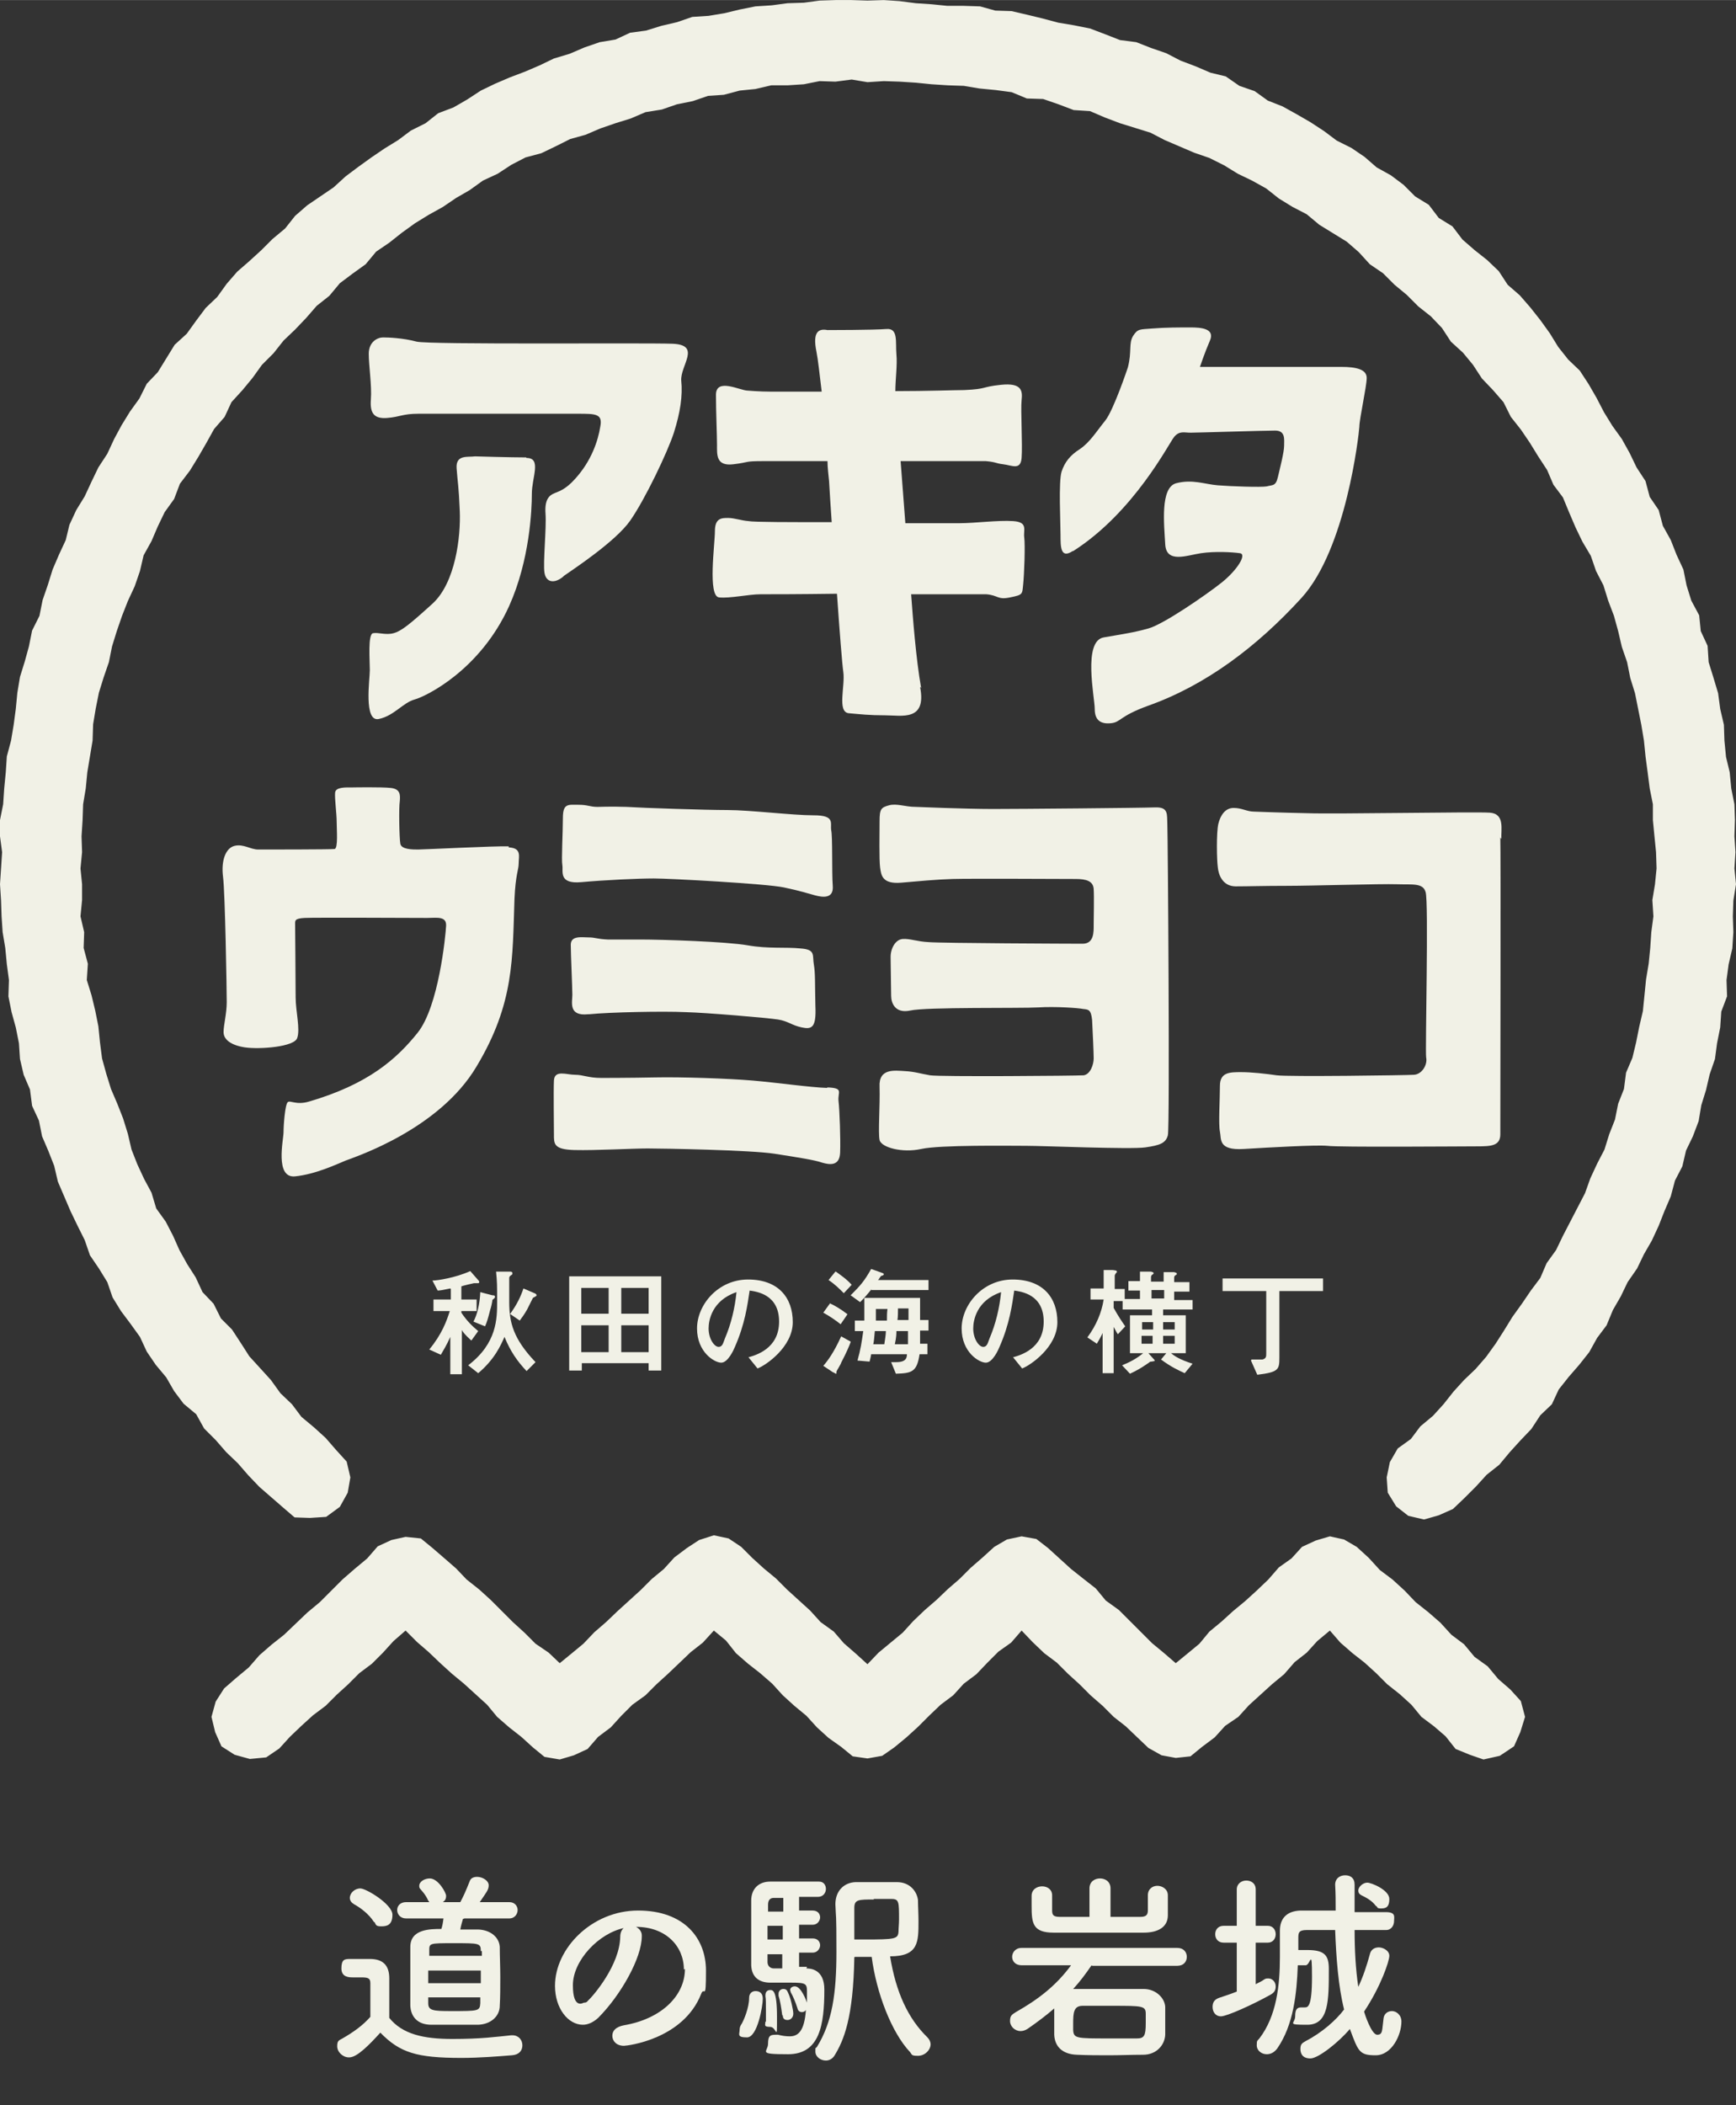<?xml version="1.0" encoding="UTF-8"?>
<svg id="_レイヤー_1" data-name="レイヤー 1" xmlns="http://www.w3.org/2000/svg" width="116.4mm" height="141.1mm" version="1.1" viewBox="0 0 330 400">
  <rect x="0" y="0" width="330" height="400" fill="#333333" stroke="none"/>
  <defs>
    <style>
      .cls-1 {
        fill: #f1f1e6;
        stroke-width: 0px;
      }
    </style>
  </defs>
  <g id="_01" data-name=" 01">
    <g id="_レイヤー_1-2" data-name=" レイヤー 1-2">
      <path class="cls-1" d="M66.3,390.9c-1.1,0-2.2-1-2.2-2.1s.3-1.1,1-1.5c2.1-1.2,3.9-2.5,5.3-4.1,0-1.8,0-3.3,0-4.8v-1.6c0-1-.5-1.1-1.8-1.1h-1.5c-.7,0-2.2,0-2.2-1.7s.6-1.8,1.6-1.8,2.5,0,3.8,0c2.5,0,3.7,1.2,3.7,3.7s0,5,0,7.5c2.5,3.1,6.5,4,12,4s8.2-.4,11.2-.7h.2c1.2,0,1.9.9,1.9,1.9s-.6,1.8-2,1.9c-2.5.2-6.1.5-9.6.5-8.5,0-11.7-1-15.4-4.8-2,2.2-4.4,4.7-5.9,4.7M71.1,365.2c-1-1.6-2.7-2.8-3.8-3.4-.5-.3-.8-.7-.8-1.2,0-.9.9-1.8,2-1.8s6.1,3,6.1,5-1.1,2.2-2.1,2.2-1-.2-1.3-.8M88,364.6c-.2.7-.4,1.4-.5,2,1.3,0,2.5,0,3.4,0,2.5.1,4,1.6,4.1,3.3,0,1.8.1,3.8.1,5.7s0,3.8-.1,5.5c0,1.9-1.6,3.5-4.1,3.6-1.1,0-2.5,0-4,0s-3.6,0-4.9,0c-2.7,0-3.9-1.6-4-3.6,0-1.7,0-3.6,0-5.4s0-3.9,0-5.8c0-3.4,3.8-3.4,5.9-3.4.2-.6.3-1.2.4-2h-7.1c-1.1,0-1.7-.8-1.7-1.6s.6-1.5,1.7-1.5h4.4c0,0-.1-.2-.2-.3-.6-1.3-1.2-1.8-1.5-2.2-.2-.2-.2-.4-.2-.6,0-.8,1-1.4,2-1.4,1.6,0,3.1,2.7,3.1,3.3s-.2.9-.6,1.2h3.3c.6-1.1,1-2,1.8-4,.2-.6.8-.8,1.4-.8,1,0,2.2.7,2.2,1.6s-.5,1.4-1.7,3.2h5.6c1.1,0,1.6.8,1.6,1.5s-.5,1.6-1.6,1.6h-8.5,0ZM91.4,374.4h-10v2.4h10v-2.4h0ZM91.4,370.7c0-1.5-.3-1.5-5.1-1.5s-4.7,0-4.7,1.5c0,.3,0,.5,0,.9h10v-.9h0ZM81.4,379.5c0,.4,0,.8,0,1.1,0,1.4.9,1.5,4.3,1.5,5.3,0,5.5,0,5.6-1.5,0-.4,0-.7,0-1.1h-10,0Z"/>
      <path class="cls-1" d="M130,374.2c0-4.4-3.4-8.1-9.1-8.1h0c.6.3,1.1.9,1.1,1.6v.2c0,4.1-4,11.2-8.3,15.5-1,.9-2,1.3-2.9,1.3-2.8,0-5.3-3.1-5.3-7.4,0-7.1,7-14.3,15.8-14.3s12.9,5.3,12.9,11.4-.3,2.9-.9,4.4c-3.4,8.7-14.1,9.9-14.7,9.9-1.4,0-2.2-.9-2.2-1.9s.7-1.7,2.2-2c7.1-1.2,11.6-5.6,11.6-10.7M118.7,366.3c-4.9,1-9.8,6.2-9.8,10.9s2,3.3,2.1,3.3c.2,0,.5,0,.7-.3,1.2-1.1,6.1-6.9,6.2-12.2,0-.8.3-1.4.7-1.7"/>
      <path class="cls-1" d="M140.6,385.6c0-.3.1-.7.4-1.1.4-.7,1.4-3,1.4-4.9,0-.9.6-1.3,1.2-1.3s1.4.2,1.4,1.5-1,7.3-3,7.3-1.4-.6-1.4-1.5M153.3,374c.7,0,3.4.1,3.4,4,0,6.8-.9,12.3-6.9,12.3s-3.8-.4-3.8-2,.5-1.7,1.5-1.7.3,0,.4,0c.8.2,1.5.3,2.2.3,1.5,0,2.8-.8,3.1-5-.2.3-.5.4-.8.4s-.7-.2-.8-.7c-.4-1.3-.9-2.4-1.3-3.1,0-.2-.1-.3-.1-.4,0-.4.4-.7.9-.7,1.2,0,2.2,2.8,2.3,3.1,0-.8,0-1.6,0-2.1,0-1.5-.2-1.7-3-1.7s-2.8,0-4,0c-1.8,0-3.5-.8-3.6-3.3,0-1.5,0-3.9,0-6.3s0-4.7,0-6c0-2.2,1.4-3.6,3.6-3.6,1.1,0,3.4,0,5.5,0s3,0,3.8,0c.9,0,1.3.7,1.3,1.4s-.5,1.5-1.5,1.5h-3.6v2.6h2.6c1,0,1.4.7,1.4,1.3s-.5,1.4-1.4,1.4h-2.6v2.6h2.6c1,0,1.4.7,1.4,1.3s-.5,1.4-1.4,1.4h-2.6v2.7h1.5ZM145.6,384.1v-.2c0-.6,0-1.3,0-1.9,0-1.2,0-2.3-.1-2.7v-.2c0-.7.4-1,.9-1s1.3,0,1.3,5.1,0,1.9-1.3,1.9-.9-.4-.9-1M148.8,360.6c-.7,0-1.4,0-1.7,0-.6,0-1.1.3-1.1,1.3,0,.4,0,.8,0,1.3h2.9v-2.6h0ZM148.8,365.9h-2.9v2.6h2.9v-2.6ZM148.8,371.3h-2.9c0,.5,0,1.1,0,1.5,0,.7.5,1.2,1.2,1.2h1.6v-2.7ZM148.7,382.9c-.2-1.5-.4-2.8-.7-3.7,0-.2,0-.3,0-.4,0-.5.4-.9.9-.9s.7.2.9.7c.5,1,1,3.3,1,4s-.5,1.2-1.1,1.2-.9-.3-.9-.9M162.4,371.9c-.2,11.5-2,15.8-3.8,18.7-.4.6-1,.9-1.6.9-1,0-2-.7-2-1.7s0-.5.3-.9c2.9-4.7,3.7-10.1,3.7-18.1s-.1-6-.2-9h0c0-2.5,1.6-4.1,3.8-4.2,1,0,2.2,0,3.3,0s3.2,0,4.6,0c2.5,0,3.8,1.8,4,3.4,0,1.1.1,2.6.1,4,0,4,0,6.7-5.4,6.7,1.1,6.8,3.4,11.8,7.1,15.4.4.4.6.9.6,1.3,0,1.1-1.1,2.2-2.4,2.2s-1.1-.2-1.5-.7c-3.5-3.7-6.4-11.2-7.3-18.1h-3.2,0ZM166.1,360.9c-2.9,0-3.7,0-3.7,1.6,0,1.9,0,4,0,6h2c5.8,0,6.3-.1,6.4-1.5,0-.6.1-1.5.1-2.3,0-3.3,0-3.9-1.4-3.9-1.2,0-2.4,0-3.4,0"/>
      <path class="cls-1" d="M207.5,373.4c-1.1,1.6-2.2,3.1-3.5,4.5.2,0,.4,0,.6,0,1.6,0,3.4,0,5.4,0s4.9,0,7.4,0c2.3,0,4,1.7,4.1,3.4,0,.8,0,1.7,0,2.6s0,1.8,0,2.7c-.1,2-1.7,3.8-4.2,3.8-2.2,0-4.4.1-6.4.1s-4.1,0-6.2-.1c-2.8-.1-4.2-1.6-4.3-3.8,0-.6,0-1.2,0-1.7,0-1.2,0-2.3,0-3.3h0c-1.5,1.3-3.2,2.6-5.1,3.9-.5.3-.9.4-1.3.4-1.1,0-2-.9-2-1.9s.3-1.2,1.1-1.7c4.4-2.5,7.7-5.1,10.5-8.9h-9.4c-1.2,0-1.8-.8-1.8-1.6s.6-1.7,1.8-1.7h29.6c1.2,0,1.8.8,1.8,1.7s-.6,1.7-1.8,1.7h-16.2c0,0,0,0,0,0ZM218.2,360.1h0c0-1.2.9-1.8,1.8-1.8s2,.6,2,1.8c0,.4,0,1.1,0,1.8s0,1.5,0,2c0,2.2-1.8,3.3-4.6,3.3-2.8,0-5.8,0-8.7,0s-5.8,0-8.4,0c-4,0-4.2-1.8-4.2-5.1s0-1.5,0-1.9c0-1.2,1-1.8,2-1.8s1.9.6,1.9,1.7v2.8c0,.8.1,1.3,1.4,1.3s3.6,0,5.7,0v-5.4c0-1.3,1-1.9,2-1.9s2,.6,2,1.9v5.4c2,0,4,0,5.7,0,1.2,0,1.4-.5,1.4-1.3v-2.7h0ZM204,384.4c0,.4,0,.8,0,1.3.1,1.6.6,1.6,6.8,1.6s3.6,0,5.3,0c1.4,0,1.7-.5,1.7-2.9s0-1.2,0-1.8c0-1.5-.7-1.5-6.3-1.5s-3.9,0-5.7,0c-1.7,0-1.8,1.3-1.8,3.4"/>
      <path class="cls-1" d="M235.1,369.1h-2.5c-1.1,0-1.6-.8-1.6-1.6s.5-1.6,1.6-1.6h2.5v-6.9c0-1.1.9-1.7,1.8-1.7s1.8.5,1.8,1.7v6.9h2.3c1,0,1.5.8,1.5,1.6s-.5,1.6-1.5,1.6h-2.3v7.9c.5-.3,1.1-.5,1.6-.9.3-.2.5-.2.8-.2.8,0,1.4.7,1.4,1.5s-.3,1.2-1,1.6c-3.4,1.9-8.3,4.1-9.4,4.1s-1.6-.9-1.6-1.8.4-1.4,1.2-1.7c1.2-.4,2.4-.8,3.4-1.2v-9.4h0ZM257.5,358.4c0,1.6,0,3.3,0,4.9,1.9,0,3.9,0,5.9,0s1.6.9,1.6,1.7-.5,1.7-1.5,1.7c-2.1,0-4.1,0-6,0,0,3.8.2,7.5.7,10.8.9-1.9,1.6-4,2.2-6.2.2-.9.9-1.3,1.7-1.3s2,.6,2,1.6-1.6,5.8-4.8,10.6c.1.4,1.4,4.4,2.5,4.4s.9-.9,1.2-3.1c.1-.9.8-1.4,1.6-1.4s1.8.7,1.8,2c0,2.5-1.8,6.4-4.9,6.4s-3.3-.7-4.9-5c-2.1,2.5-6,5.6-7.5,5.6s-1.9-.9-1.9-1.8.3-1.1,1-1.5c3.1-1.6,5.8-4,7.3-6-1.1-4.4-1.5-9.8-1.7-15.1-1.9,0-3.8,0-5.4,0s-1.6.6-1.6,1.6v2.2c.6,0,1.2,0,1.7,0,3.3,0,4.1,1,4.1,3.6,0,6,0,10.6-4.1,10.6s-2.3-.2-2.3-1.6.4-1.7,1.2-1.7.1,0,.2,0c.1,0,.3,0,.4,0,.6,0,1.4,0,1.4-5.8s-.3-2.2-1.2-2.2-1,0-1.5,0c-.2,5.4-.8,11.3-3.9,15.8-.6.8-1.3,1.1-2,1.1-1,0-1.9-.7-1.9-1.7s.1-.8.5-1.3c3.3-4.3,3.9-10.2,3.9-15.5s0-3.4,0-5h0c0-2.2,1.2-3.7,3.9-3.8,2.2,0,4.4,0,6.7,0,0-1.7,0-3.3-.1-4.9h0c0-1.2.9-1.8,1.9-1.8s1.8.5,1.8,1.8h0s0,0,0,0ZM261.6,362.2c-.8-1.1-1.8-1.6-2.8-2.1-.4-.2-.6-.5-.6-.9,0-.7.9-1.5,1.7-1.5s4.2,1.4,4.2,3.1-.8,1.8-1.6,1.8-.6-.2-.9-.5"/>
      <path class="cls-1" d="M85.6,244.8c-1.4.3-2,.4-2.4.4l-1-1.9c.9,0,4.3-.5,7.2-1.8l1.4,1.6c.2.2.3.3.3.5s-.2.2-.3.2-.6,0-.7,0-2.2.5-2.4.6v2.5h2.9v2.2h-2.9v.3c1,1.5,2,2.5,3.2,3.5l-1.3,1.8c-1.2-1.1-1.6-1.6-1.8-2v8.4h-2.2v-7.1c-.7,1.6-1.3,2.5-1.8,3.4l-2.2-1c2.4-2.9,3.3-5.4,3.9-7.3h-3.1v-2.2h3.3v-2h0ZM89,259.4c5.5-4.2,5.5-8.9,5.5-12.1s0-3.7-.2-5.7h2.6c.2,0,.5,0,.5.3s0,.2-.4.5c-.2.2-.2.3-.2.5v4.5c0,3.9.8,7,5,11.4l-1.7,1.7c-1.8-1.9-3.1-3.8-4.2-6.5-.7,1.6-1.9,4.3-5,6.9l-1.9-1.5h0ZM93.7,246.1c.1,0,.4,0,.4.3s-.5.5-.5.6c0,.3-.3,1.6-.4,1.8-.4,1.6-.7,2.6-1,3.2l-2.2-.9c.7-1.3,1.2-3.3,1.3-5.6l2.3.6h0ZM97,249.6c1.3-1.8,2-3.3,2.5-4.8l2.1.9c.1,0,.4.2.4.4s-.6.4-.7.5c-.1.2-.9,1.8-1.1,2.2-.5.9-1.1,1.7-1.4,2.1l-1.9-1.3h0Z"/>
      <path class="cls-1" d="M108.2,242.5h17.5v17.9h-2.4v-1.4h-12.7v1.4h-2.4s0-17.9,0-17.9ZM115.7,244.7h-5.2v4.9h5.2v-4.9ZM115.7,251.8h-5.2v5.1h5.2v-5.1h0ZM123.3,244.7h-5.2v4.9h5.2v-4.9ZM123.3,251.8h-5.2v5.1h5.2v-5.1h0Z"/>
      <path class="cls-1" d="M142.2,257.9c1.4-.4,5.9-1.6,5.9-6.8s-4.3-5.7-5.6-5.9c-.4,2.7-.9,6.4-2.8,10.7-.2.5-1.3,3-2.6,3s-4.6-2-4.6-6.5,4-9.3,9.7-9.3,8.5,3.4,8.5,8.1-5.1,8.2-6.7,8.8l-1.7-2.1h0ZM134.7,252.4c0,2,1.1,3.5,1.9,3.5s.9-.9,1.2-1.6c1.2-2.8,1.9-5.8,2.2-8.8-4.7,1.6-5.3,5.4-5.3,6.9"/>
      <path class="cls-1" d="M157.7,247.6c.9.4,2.1,1.1,3.4,2.1l-1.3,1.9c-1-.8-2.2-1.6-3.3-2.2l1.3-1.8h0ZM161.7,255c-.3.8-.8,2-1.8,3.9,0,.2-.9,1.6-.9,1.7s0,.2,0,.3,0,.1-.1.1c-.1,0-.3-.2-.6-.3l-1.8-1.2c.8-.9,2-2.5,3.4-5.6l1.8,1h0ZM158.9,241.6c.8.6,1.9,1.3,3,2.5l-1.5,1.6c-.9-.9-1.7-1.7-2.9-2.5l1.3-1.6h0ZM165.7,244.9c-.8,1-1.4,1.7-2.2,2.5l-1.8-1.3c1.9-1.9,2.6-2.7,3.9-5l1.7.6c.5.2.7.2.7.4s-.2.2-.4.3c-.2,0-.2.2-.4.4,0,.1-.2.3-.3.4h9.6v1.9h-10.9,0ZM164.3,250.9c0-.5,0-1.3,0-2.6s0-1.2,0-1.7h10.6c0,.7,0,3.6,0,4.2h1.6v2h-1.6c0,.9,0,1.8,0,2.5h1.4v2h-1.5c-.5,3.4-1.5,3.6-4.5,3.7l-.9-2.2c.3,0,.7,0,1,0,1.8,0,2-.8,2-1.5h-6.8c-.1.7-.2.9-.3,1.4l-2.3-.2c.6-2.1.8-3.5,1.1-5.6h-1.6v-2h1.8ZM166.3,252.9c-.1,1.2-.2,2.2-.3,2.5h2.1c.1-.7.3-1.8.3-2.5h-2.1,0ZM168.6,250.9c0-1,0-1.4.1-2.2h-2.2c0,.9,0,1.4,0,2.2h2.1,0ZM170.4,252.9c0,.4,0,1.2-.3,2.5h2.5c0-.3,0-1.2,0-1.7v-.8h-2.3ZM172.7,248.6h-2c0,.5,0,1.7-.1,2.2h2.1v-2.2Z"/>
      <path class="cls-1" d="M192.5,257.9c1.4-.4,5.9-1.6,5.9-6.8s-4.3-5.7-5.6-5.9c-.4,2.7-.9,6.4-2.8,10.7-.2.5-1.3,3-2.6,3s-4.6-2-4.6-6.5,4-9.3,9.7-9.3,8.5,3.4,8.5,8.1-5.1,8.2-6.7,8.8l-1.7-2.1h0ZM185,252.4c0,2,1.1,3.5,1.9,3.5s.9-.9,1.2-1.6c1.2-2.8,1.9-5.8,2.2-8.8-4.7,1.6-5.3,5.4-5.3,6.9"/>
      <path class="cls-1" d="M209.9,252.5c-.2.6-.5,1.3-1.4,2.8l-1.8-1.2c1.7-2.3,2.7-4.7,3.1-7.2h-2.5v-2.1h2.5v-3.5h1.7c.7.1.8.1.8.3s0,.2-.1.2c-.2.3-.3.4-.3.6v2.5h1.9v1.9h2.9v-1.6h-2.2v-1.8h2.2v-1.8h2.1c.4.1.5.2.5.3s0,.1-.4.4c0,0-.1.2-.1.3v.9h2.4v-1.8h2c.3.1.5.1.5.3s0,.1-.4.4c0,0-.1.2-.1.3v.9h2.9v1.8h-2.9v1.6h3.5v1.8h-5.6v1.1h4.3v7.2h-2.8c.6.5,1.6,1.2,4.1,2l-1.5,1.8c-1.3-.6-2.6-1.2-4.5-2.6l1-1.2h-3.4l.9,1s.3.3.3.4,0,.1-.6.2c-.2,0-.3,0-.5.2-1.3.9-2.1,1.4-3.6,2.1l-1.5-1.6c1.5-.6,2.8-1.3,4-2.3h-2.5v-7.2h4.2v-1.1h-5.6v-1.6h-1.7v1.3c.9,1.6,1.5,2.5,2.2,3.5l-1.4,1.5c-.3-.4-.4-.7-.8-1.4v8.8h-2.1v-8.2h0ZM219.2,251.2h-2.1v1.4h2.1v-1.4ZM217,255.3h2.1v-1.5h-2.1v1.5ZM218.9,246.7h2.4v-1.6h-2.4v1.6ZM221.1,252.6h2.2v-1.4h-2.2v1.4ZM221.1,255.3h2.2v-1.5h-2.2v1.5Z"/>
      <path class="cls-1" d="M237.9,258.3c.7,0,1.8,0,2.1,0,.7-.2.7-.6.7-1.1v-11.9h-8.3v-2.4h19.1v2.4h-8.3v12.6c0,2.3-.1,2.8-4.2,3.3l-1.2-2.7h0Z"/>
      <polygon class="cls-1" points="58.9 288.4 56 288.3 53.9 286.5 51.6 284.5 49.3 282.5 47.2 280.3 45.2 278 43 275.9 41 273.6 38.8 271.4 37.3 268.7 34.9 266.7 33.1 264.3 31.6 261.7 29.6 259.3 27.9 256.8 26.6 254 24.8 251.5 23 249.1 21.4 246.5 20.4 243.6 18.8 241 17.1 238.5 16.1 235.6 14.7 232.8 13.4 230.1 12.2 227.3 11 224.5 10.3 221.5 9.2 218.7 8 215.9 7.4 212.9 6.1 210.1 5.7 207 4.5 204.2 3.8 201.2 3.6 198.2 3 195.2 2.2 192.3 1.6 189.3 1.7 186.2 1.3 183.2 1 180.1 .5 177.1 .3 174.1 .2 171.1 0 168 .2 165 .4 161.9 0 158.9 0 155.8 .6 152.8 .8 149.8 1.1 146.7 1.3 143.7 2.1 140.7 2.6 137.7 3 134.7 3.3 131.6 3.8 128.6 4.7 125.7 5.5 122.8 6.1 119.8 7.5 117 8.1 114 9.1 111.1 10 108.2 11.2 105.4 12.5 102.6 13.2 99.7 14.5 96.9 16.1 94.3 17.4 91.5 18.7 88.8 20.4 86.2 21.7 83.4 23.1 80.8 24.7 78.2 26.5 75.7 27.9 72.9 30 70.7 31.6 68.1 33.2 65.5 35.5 63.4 37.3 60.9 39.1 58.5 41.3 56.4 43.1 53.9 45.1 51.6 47.4 49.6 49.7 47.5 51.8 45.4 54.2 43.4 56.1 41 58.4 39 60.9 37.3 63.4 35.6 65.7 33.5 68.1 31.7 70.6 29.9 73.1 28.2 75.7 26.6 78.1 24.8 80.9 23.4 83.3 21.5 86.2 20.4 88.8 18.9 91.4 17.2 94.1 15.9 96.9 14.7 99.8 13.6 102.6 12.4 105.3 11.1 108.3 10.2 111.1 9 114 8 117 7.5 119.8 6.2 122.8 5.8 125.7 4.9 128.7 4.2 131.6 3.2 134.7 3 137.7 2.5 140.6 1.8 143.6 1.2 146.7 1 149.7 .6 152.8 .5 155.8 .1 158.8 0 161.9 0 164.9 .1 168 0 171 .2 174.1 .6 177.1 .8 180.1 1.1 183.2 1.1 186.3 1.2 189.2 2 192.3 2.1 195.3 2.8 198.2 3.5 201.2 4.3 204.2 4.8 207.2 5.4 210.1 6.5 212.9 7.6 216 8 218.8 9.1 221.7 10.1 224.4 11.5 227.3 12.6 230.1 13.8 233 14.5 235.6 16.3 238.5 17.3 241 19.1 243.8 20.2 246.5 21.7 249.1 23.2 251.7 24.9 254.1 26.7 256.9 28.1 259.4 29.8 261.7 31.8 264.4 33.3 266.8 35.1 269 37.3 271.6 38.9 273.5 41.4 276.1 43 278 45.5 280.3 47.5 282.7 49.4 284.9 51.5 286.6 54.1 288.9 56.1 290.9 58.4 292.8 60.8 294.6 63.3 296.2 65.9 298.1 68.3 300.3 70.4 302 73 303.5 75.6 304.9 78.3 306.5 80.9 308.3 83.4 309.8 86.1 311.1 88.8 312.8 91.4 313.6 94.4 315.3 96.9 316.1 99.9 317.6 102.6 318.7 105.4 320 108.2 320.6 111.2 321.5 114.1 323 116.9 323.3 119.9 324.6 122.7 324.8 125.8 325.7 128.7 326.6 131.7 327 134.7 327.7 137.7 327.8 140.7 328.1 143.8 328.8 146.7 329.1 149.8 329.7 152.8 329.8 155.8 329.7 158.9 329.9 161.9 329.7 165 330 168 329.5 171.1 329.4 174.1 329.5 177.1 329.3 180.2 328.6 183.2 328.2 186.2 328.3 189.3 327.2 192.2 327 195.2 326.4 198.2 326 201.2 325 204.1 324.3 207.1 323.4 210 322.9 213 321.8 215.9 320.5 218.6 319.8 221.6 318.4 224.3 317.6 227.3 316.4 230.1 315.3 232.9 314 235.7 312.5 238.3 311.2 241 309.4 243.6 308.1 246.3 306.6 248.9 305.4 251.8 303.6 254.2 302.1 256.9 300.2 259.3 298.2 261.6 296.3 264 295 266.8 292.8 268.9 291.1 271.5 289 273.7 287 275.9 285 278.3 282.6 280.2 280.6 282.4 278.4 284.6 276.2 286.7 273.5 287.9 270.7 288.7 267.7 288 265.4 286.2 263.8 283.6 263.6 280.7 264.2 277.8 265.7 275.2 268.2 273.4 270 271 272.4 269 274.4 266.8 276.3 264.4 278.3 262.2 280.5 260.1 282.5 257.8 284.3 255.3 285.9 252.8 287.5 250.2 289.3 247.7 291 245.2 292.8 242.8 294 240 295.8 237.5 297.1 234.8 298.5 232.1 299.9 229.4 301.3 226.7 302.3 223.9 303.6 221.1 305 218.4 305.9 215.5 307 212.7 307.6 209.7 308.7 206.9 309.1 203.8 310.3 201 311 198.1 311.6 195.1 312.3 192.1 312.6 189.1 312.9 186.1 313.4 183.1 313.7 180.1 313.9 177.1 314.3 174.1 314.1 171 314.6 168 314.9 165 314.8 161.9 314.5 158.9 314.2 155.8 314.2 152.8 313.6 149.8 313.2 146.7 312.8 143.7 312.5 140.7 312 137.7 311.4 134.7 310.8 131.7 309.9 128.8 309.3 125.8 308.3 122.9 307.6 119.9 306.8 117 305.7 114.1 304.8 111.2 303.4 108.5 302.4 105.6 300.8 102.9 299.5 100.2 298.3 97.4 297.1 94.5 295.3 92.1 294.1 89.3 292.4 86.7 290.8 84.1 289.1 81.6 287.2 79.2 285.8 76.4 283.8 74.1 281.7 71.9 280 69.3 278.1 67 275.8 64.9 274.1 62.3 272 60.1 269.6 58.2 267.4 56 265.1 54.1 262.9 51.9 260.4 50.2 258.3 47.9 256 45.9 253.4 44.3 250.8 42.7 248.4 40.7 245.7 39.3 243.1 37.7 240.7 35.8 238 34.3 235.3 33 232.7 31.4 229.9 30 227 29 224.2 27.8 221.4 26.6 218.7 25.2 215.8 24.3 212.9 23.4 210 22.3 207.2 21.1 204.1 20.9 201.2 19.8 198.3 18.8 195.2 18.7 192.3 17.5 189.3 17.1 186.2 16.8 183.2 16.3 180.2 16.2 177.1 16 174.1 15.7 171 15.5 168 15.4 164.9 15.6 161.9 15.1 158.8 15.5 155.8 15.4 152.8 16 149.7 16.2 146.6 16.2 143.6 16.9 140.6 17.2 137.6 18 134.6 18.2 131.7 19.2 128.7 19.8 125.8 20.8 122.7 21.3 119.9 22.5 117 23.4 114.1 24.4 111.3 25.6 108.4 26.4 105.6 27.8 102.9 29.1 99.9 29.9 97.2 31.3 94.6 33 91.8 34.3 89.3 36.1 86.7 37.6 84.2 39.3 81.5 40.8 78.9 42.4 76.4 44.2 74 46.1 71.5 47.8 69.5 50.2 67 52 64.6 53.8 62.6 56.2 60.2 58.1 58.2 60.4 56.1 62.6 53.9 64.7 52 67.1 49.8 69.3 48 71.8 46.1 74.1 44 76.4 42.7 79.2 40.7 81.5 39.2 84.2 37.7 86.8 36.1 89.4 34.2 91.9 33.1 94.8 31.3 97.3 30 100 28.8 102.8 27.3 105.5 26.6 108.5 25.6 111.4 24.3 114.2 23.2 117 22.2 119.9 21.3 122.8 20.7 125.8 19.7 128.7 18.8 131.6 18.2 134.6 17.7 137.6 17.6 140.7 17.1 143.7 16.6 146.7 16.3 149.8 15.8 152.8 15.7 155.8 15.5 158.9 15.6 161.9 15.3 165 15.6 168 15.6 171 15.3 174.1 16 177.1 15.9 180.1 16.7 183.1 16.5 186.2 17.4 189.1 18.1 192 18.7 195 19 198 19.4 201.1 20.2 204 21.1 206.9 22.3 209.7 23.4 212.5 24.3 215.4 25 218.4 26.1 221.2 27.4 224 28.8 226.6 29.7 229.6 31.5 232.1 32.9 234.8 34.1 237.5 35.6 240.2 37.2 242.7 38.5 245.5 40.6 247.7 42 250.5 44.1 252.6 45.8 255.2 47.4 257.7 49.5 260 51.5 262.2 53.3 264.7 55.5 266.8 57.3 269.2 59.7 271.2 61.9 273.2 63.9 275.5 65.9 277.7 66.6 280.7 66.1 283.6 64.6 286.3 62 288.2 58.9 288.4"/>
      <polygon class="cls-1" points="282 334.3 279.4 333.4 276.7 332.3 274.8 329.9 272.6 328 270.2 326.2 268.3 323.9 266.1 321.9 263.7 320 261.6 317.9 259.4 315.9 257.1 314.1 254.8 312.1 252.8 309.8 250.4 311.8 248.4 314 246.1 315.8 244.1 318.1 241.8 320 239.6 322 237.4 324 235.4 326.2 232.9 327.9 230.9 330.1 228.5 331.9 226.3 333.7 223.5 334 220.8 333.5 218.3 332.1 216.2 330.1 214 328 211.7 326.2 209.6 324.1 207.3 322.1 205.2 320 203 318 200.9 315.9 198.5 314.1 196.3 312 194.2 309.8 192.2 312.1 189.8 313.8 187.7 315.9 185.6 318.1 183.2 319.9 181.2 322.1 178.8 323.9 176.6 326 174.5 328.1 172.3 330.1 170 332 167.7 333.6 164.9 334.1 162.1 333.7 159.9 331.9 157.5 330.2 155.3 328.2 153.3 326 151 324.1 148.8 322.1 146.8 319.9 144.5 317.9 142.2 316.1 139.9 314.1 138 311.7 135.7 309.8 133.6 312.1 131.3 313.9 129.1 316 127 318 124.8 320 122.7 322.1 120.2 323.9 118.1 326 116.1 328.2 113.7 330 111.7 332.3 109.1 333.5 106.4 334.3 103.5 333.8 101.3 332 99.1 330 96.8 328.2 94.5 326.2 92.6 323.9 90.4 321.9 88.2 319.9 85.9 318 83.7 316 81.5 313.9 79.3 312 77.1 309.8 74.8 311.8 72.8 314 70.7 316.1 68.3 317.9 66.2 320 64 322 61.9 324.1 59.5 325.9 57.3 327.9 55.1 330 53.1 332.2 50.6 333.9 47.5 334.2 44.6 333.4 42.1 331.8 40.9 329.1 40.2 326.2 41 323.3 42.6 320.8 44.9 318.8 47.3 316.8 49.3 314.5 51.6 312.5 54 310.6 56.2 308.5 58.4 306.4 60.8 304.4 62.9 302.3 65.1 300.1 67.4 298.1 69.8 296.1 71.8 293.8 74.4 292.6 77.1 292 80 292.3 82.2 294.1 84.4 296 86.7 298 88.7 300.1 91.1 302 93.3 304 95.4 306.1 97.5 308.2 99.7 310.2 101.8 312.3 104.3 314 106.4 316 108.6 314.2 110.9 312.3 113 310.1 115.2 308.2 117.4 306.1 119.6 304.1 121.8 302.1 123.9 300 126.2 298.1 128.2 295.9 130.6 294.1 132.9 292.6 135.7 291.7 138.5 292.3 140.9 293.9 143 296 145.2 298 147.5 299.9 149.6 302 151.8 304 154 306 156 308.2 158.5 310 160.4 312.2 162.7 314.2 164.9 316.2 167 314 169.3 312.1 171.6 310.2 173.6 308 175.8 305.9 178 304 180.2 301.9 182.4 300 184.5 297.9 186.8 295.9 189 293.9 191.4 292.5 194.2 291.9 197 292.4 199.2 294.1 201.4 296.1 203.6 298.1 206 300 208.3 301.8 210.2 304.1 212.7 305.9 214.8 308 216.9 310.1 219 312.2 221.3 314.1 223.5 316 225.7 314.2 228 312.3 229.9 310 232.2 308.1 234.4 306.1 236.7 304.2 238.9 302.2 241.1 300.1 243.1 297.8 245.5 296.1 247.5 293.9 250.1 292.7 252.8 291.9 255.5 292.5 257.9 293.9 260.2 296 262.3 298.3 264.7 300.1 267 302.2 269.1 304.4 271.5 306.3 273.8 308.3 275.9 310.6 278.3 312.4 280.3 314.8 282.8 316.6 284.8 319 287.1 321 289.1 323.2 289.9 326.2 289 329.1 287.8 331.8 285.1 333.6 282 334.3"/>
      <path class="cls-1" d="M107.2,109.4c1.7-1.2,9.8-6.5,12.6-10.5s7.1-13,8.3-16.7c1.2-3.8,1.7-7,1.4-9.9-.2-2.9,3.9-6.8-1.7-7-5.6-.2-46.1.2-48.6-.4-2.6-.7-5.4-.8-6.4-.8s-2.7.8-2.7,3.1.6,6.1.4,8.7c-.2,2.6.6,3.7,3.1,3.5,2.5-.2,2.9-.8,6-.8h30.2c3.5,0,4.8,0,4.3,2.5-.4,2.5-1.6,6.4-4.8,9.9-1.7,1.9-2.9,2.3-3.9,2.7-1,.4-1.9,1.2-1.7,3.9.2,2.7-.5,9.3-.2,11.2.3,1.9,1.9,2.1,3.5.8"/>
      <path class="cls-1" d="M100,86.9c-2.9,0-9.7-.2-9.7-.2-1.4.2-3.7-.4-3.5,2.3.2,2.7.4,3.3.6,8.1.2,4.8-.8,13.6-5.2,17.6-4.3,3.9-5.9,5.2-7.4,5.6s-2.9-.2-3.9,0c-1,.2-.6,5.2-.6,7s-1.2,9.9,1.7,9.3,4.6-3.1,6.8-3.7c2.2-.6,12.5-5.6,18-17.8,3.9-8.7,4.3-18.2,4.3-21.3s1.9-6.8-1-6.8"/>
      <path class="cls-1" d="M175.1,130.7c-1-5.6-1.6-13.7-1.9-17.8,7.4,0,13.5,0,14.3,0,2.3.2,2.1,1.1,4.5.6,2.5-.5,2.3-.6,2.5-2.5.2-1.9.4-7.4.2-8.9-.2-1.4.8-2.9-2.1-3.1-2.9-.2-7.2.4-10.3.4s-5,0-10.2,0c-.3-3.8-.6-8-.9-11.8,8.2,0,15.3,0,16.2,0,2.1.2,1.7.4,3.3.6,1.7.2,3.3,1.2,3.5-1.2.2-2.5-.2-9.2,0-11s0-3.3-3.9-2.9c-3.9.4-2.5.8-7,1-1.7,0-7,.2-13.1.2,0-2.2.4-5,.2-7-.2-2.3.4-5-1.9-4.8-2.3.2-11.2.2-11.2.2-1.6-.3-2.9.2-2.1,4.1.3,1.5.6,4.3,1,7.6-5,0-8.9,0-9.6,0-2.3,0-4.5-.2-4.5-.2-1.4,0-6-2.5-6,.8s.2,7.6.2,9.5-.2,4.1,3.1,3.7c3.3-.4,1.9-.6,5.8-.6s6.2,0,12.1,0c0,1.3.2,2.6.3,3.8.1,2,.3,4.7.5,7.8-7.9,0-14.9,0-15.8-.2-1.4-.1-2.7-.6-3.9-.6s-2.5,0-2.5,2.5-1.4,12.4.8,12.6,5.6-.6,7.9-.6,7.1,0,14.5-.1c.5,7.2,1,13.5,1.2,14.8.4,2.7-1.2,7.6,1,7.9,2.3.2,3.9.4,7,.4s7.9,1.2,6.6-5.4"/>
      <path class="cls-1" d="M204,104.7c11.6-7.4,18.2-20.5,19.2-21.7,1-1.2,1.9-.8,3.1-.8s14.1-.4,16.1-.4,1.7,1.7,1.7,2.9-.8,4.3-1.2,6c-.4,1.7-1,1.4-2.1,1.7-1,.2-6.8,0-9.3-.2-2.5-.2-4.8-1.2-7.9-.4-3.1.8-2.3,7.9-2.1,11.6.2,3.7,4.1,2.1,6.8,1.7,2.7-.4,6-.2,7.4,0,1.4.2-.6,3.3-3.5,5.6s-11,7.9-13.9,8.7c-2.9.8-4.5,1-8.5,1.7s-1.7,11.4-1.7,13.6,1.2,2.9,3.1,2.7c1.9-.2,1.5-1.3,7-3.3,11-3.9,20.7-11.2,29.2-20.5,8.5-9.3,10.9-31,11-32.5,0-1.5,1.4-7.7,1.4-9.3s-1.9-2.1-4.8-2.1h-26.9s.9-2.7,1.9-5c1-2.3-1.7-2.5-3.7-2.5s-4.8,0-7.2.2-2.8,0-3.7,1.4c-.9,1.5-.2,2.9-1,6,0,0-2.7,8.1-4.3,10.1-1.7,2.1-2.9,4.1-4.8,5.4-1.9,1.2-2.9,2.5-3.5,4.3-.6,1.9-.2,9.7-.2,12s0,4.6,2.3,3.1"/>
      <path class="cls-1" d="M96.7,160.8c-2.5-.1-16.1.6-17.2.6s-3.2,0-3.4-1.1-.3-6.9-.1-8.1c.1-1.2.1-2.3-1.7-2.5s-7.2-.1-7.2-.1c-1.4,0-3.3-.1-3.4,1-.1,1.1.3,4,.3,5.5s.3,5.1-.4,5.2-13,.1-14.5.1-2.8-1.1-4.5-.7c-1.7.4-2.6,2.8-2.2,5.9s.7,21.6.7,23.8-.6,4.3-.6,5.7,1.4,2.5,4.1,2.9c2.8.4,9.4-.1,9.9-1.8.6-1.7-.3-5.1-.3-7.7s-.1-13.2-.1-13.9-.1-1.1,1.8-1.2,21.5,0,23.3,0,3.7-.4,3.6,1.5c-.1,1.9-1.4,15.3-5.4,20.3-4,5-9.4,9.8-20.7,13.1-2.4.7-3.5-.3-4,.1-.5.4-.8,4.3-.8,5.7s-1.7,8.8,2.2,8.4c3.9-.4,7.9-2.3,9.6-3,1.8-.7,17.8-5.9,24.9-17.9,7.2-12,6.8-20.5,7.2-31.8.2-4.7.8-5.5.8-6.8s.6-2.9-1.9-3"/>
      <path class="cls-1" d="M154.7,154.9c-4.1,0-12.1-1-16.4-1s-16.1-.4-19.2-.6c-3-.1-5.5,0-5.5,0-1.5,0-1.8-.4-3.7-.4s-2.9-.3-2.9,2.5-.3,7.9-.1,9-.8,3.6,3.6,3.2c4.4-.4,10.8-.7,13.8-.7s21.4,1,24.7,1.7c3.3.7,4.4,1.1,5.9,1.5,1.5.4,3.6.7,3.4-1.8s0-9.3-.3-10.6c-.2-1.3.8-2.8-3.3-2.8"/>
      <path class="cls-1" d="M112,192.7c3.9-.4,14.2-.6,18.3-.4,4.1.1,15.7,1.1,17.6,1.4,1.9.3,2.6,1.1,4.5,1.5,1.9.4,2.8.1,2.6-4.1-.1-4.3,0-6.2-.3-7.9s.4-2.8-2.5-3c-2.9-.3-6.1.1-10.1-.6-4-.7-16.1-1.1-20.5-1.1h-6.1c-2.1-.1-2.3-.4-3.6-.4s-3.4-.4-3.4,1.4.3,8.1.3,9.5-.8,4.1,3,3.7"/>
      <path class="cls-1" d="M157.3,206.7c-3.3-.1-9.5-1-14.2-1.4-4.7-.4-13.6-.7-18.5-.6-4.8.1-10.3.1-10.3.1-2.5,0-3.4-.6-5-.6s-3.9-1-4,1.1c-.1,2.1,0,8.4,0,10.2s-.1,2.9,3.9,3,11-.3,13.9-.3,19.6.3,24.1,1c4.5.7,7.7,1.2,9.1,1.7,1.4.4,3.3.7,3.4-1.9s-.1-8.1-.3-9.8,1.1-2.5-2.2-2.6"/>
      <path class="cls-1" d="M219.4,153.4c-2.6.1-25.6.3-30.7.3s-14.6-.4-14.6-.4c-2.1,0-3.6-.7-5.1-.3-1.5.4-1.8.7-1.8,3s-.1,7.3.1,8.8.4,3.2,4,2.9c3.6-.3,6.5-.6,9.8-.7s21.4,0,23.4,0,3.3.4,3.4,1.9,0,5.5,0,6.8.1,3.6-2.1,3.6-26.9-.1-29.2-.3c-2.3-.1-3.6-.7-5-.6s-2.3,1.8-2.3,3.4.1,6.1.1,7.4.7,3.4,3.6,2.8c2.9-.7,21.2-.4,24.4-.6s7.6.1,8.5.3c1,.1,1.5.1,1.7,2.1.1,1.9.3,6.2.3,7.3s-.6,3-1.9,3.2c-1.4.1-27.4.3-29.2,0-1.8-.3-2.9-.7-4.8-.8-1.9-.1-5-.6-4.8,3,.1,3.6-.3,8.7,0,10.1.3,1.4,4.3,2.5,7.9,1.7s16.7-.6,20-.6,19.8.7,22.6.3c2.8-.4,3.9-.8,4.3-2.3.4-1.5,0-57.3-.1-59.1-.1-1.8.3-3.3-2.3-3.2"/>
      <path class="cls-1" d="M285.4,159.4c-.1-1.8.7-4.8-2.2-5s-29.6.3-34.7.1c-5.1-.1-10.1-.3-10.1-.3-1.4,0-2.3-.7-3.9-.7s-2.5,1.4-2.9,3c-.4,1.7-.3,7-.1,8.3.1,1.2.8,3.6,3.4,3.6s5.2-.1,9.8-.1,17.8-.4,20.8-.3c3,.1,5-.3,5.5,1.5.6,1.8-.1,30,.1,31.4.3,1.4-.8,3.2-2.3,3.3-1.5.1-24,.4-26.1.1-2.1-.3-4.7-.6-6.8-.6s-4,0-4,2.6-.3,7.3,0,8.7c.3,1.4-.4,3.6,4.5,3.3,5-.3,13.8-.8,15.9-.6,2.1.3,25.8.1,28.5.1s4.4-.1,4.4-2.3.1-54.6,0-56.4"/>
    </g>
  </g>
</svg>